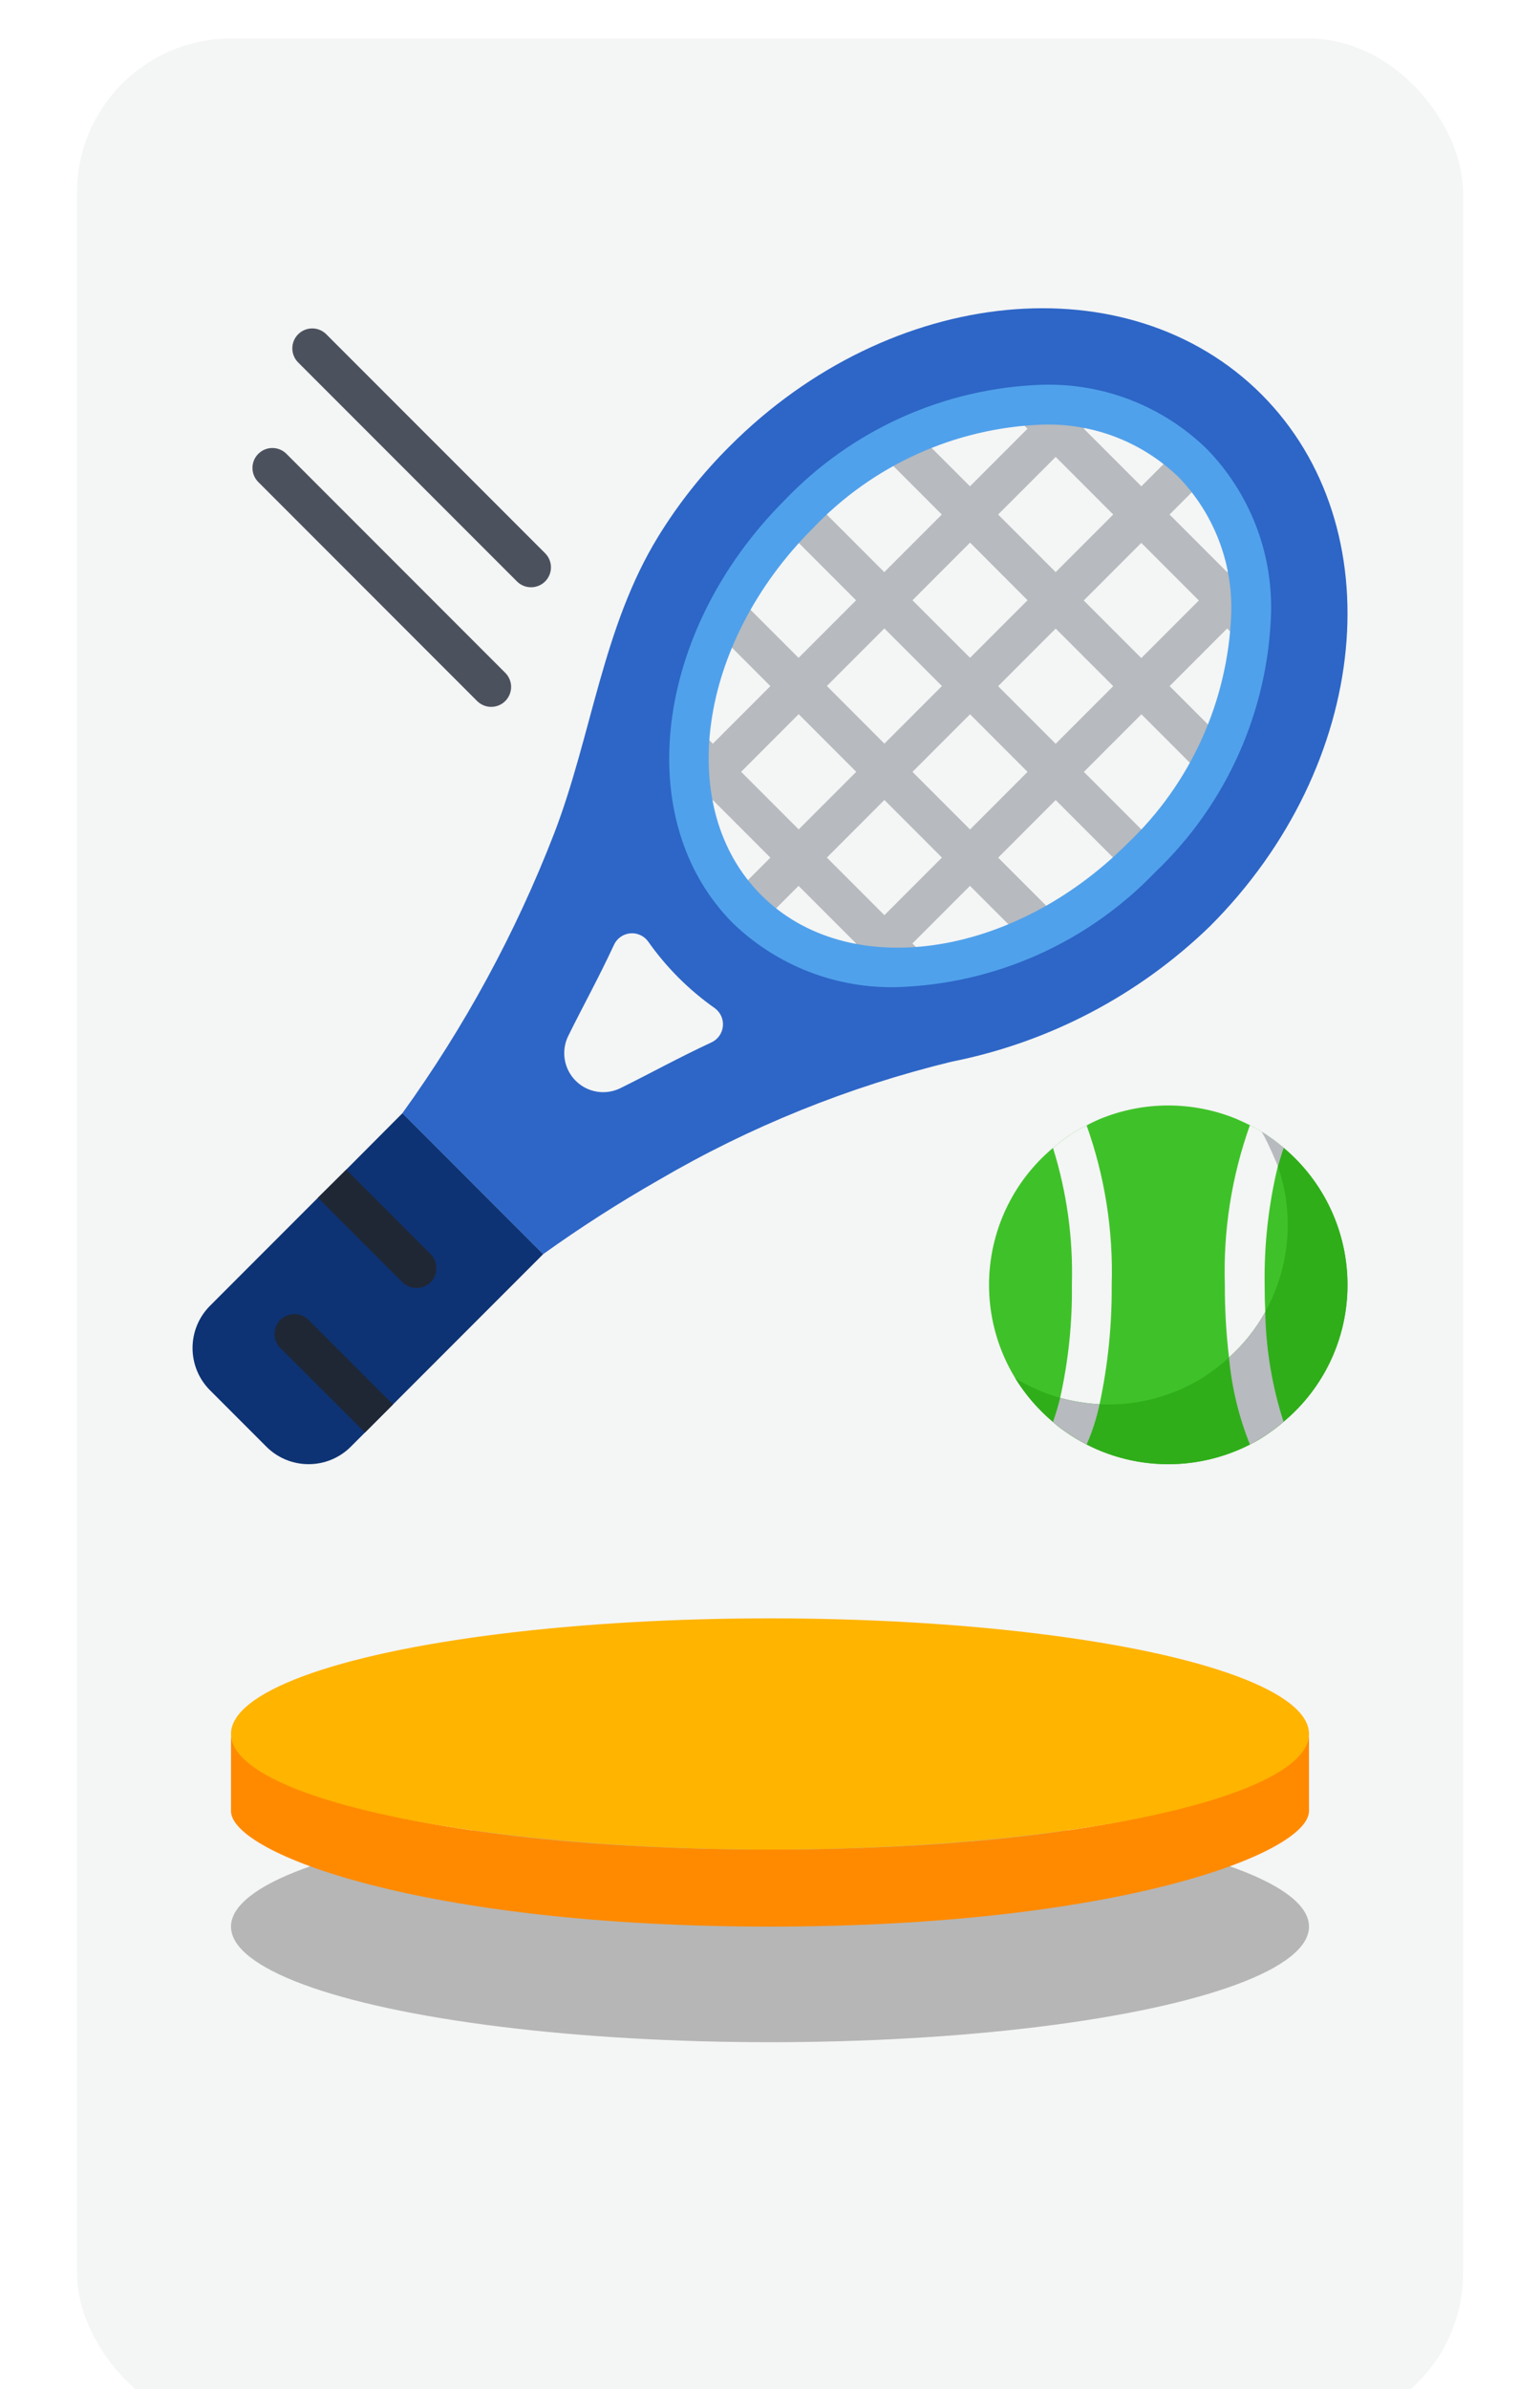 <?xml version="1.0" encoding="utf-8"?>
<svg fill="none" height="62" viewBox="0 0 40 62" width="40" xmlns="http://www.w3.org/2000/svg">
<g filter="url(#filter0_i)">
<rect fill="#F4F5F5" height="62" rx="4" width="36" x="2"/>
</g>
<g filter="url(#filter1_f)">
<ellipse cx="20" cy="50" fill="#B6B6B6" rx="14" ry="3"/>
</g>
<path d="M34 47C34 48.105 29 50 20 50C10.999 50 6 48.105 6 47C6 46.642 6 46 6 45C6 46.333 10.999 48 20 48C29 48 33.999 46.333 34 45C34 46 34 46.642 34 47Z" fill="#FF8A00"/>
<ellipse cx="20" cy="45" fill="#FFB400" rx="14" ry="3"/>
<g clip-path="url(#clip0)">
<path d="M35 33.345C35.002 34.717 34.394 36.019 33.339 36.898C33.234 36.99 33.123 37.077 33.008 37.157C32.837 37.283 32.656 37.394 32.465 37.488C32.349 37.549 32.23 37.604 32.108 37.653C30.978 38.115 29.711 38.115 28.581 37.653C28.456 37.602 28.338 37.545 28.224 37.488C28.033 37.39 27.85 37.28 27.675 37.157C27.561 37.08 27.452 36.995 27.35 36.903C26.297 36.022 25.689 34.72 25.689 33.347C25.689 31.975 26.297 30.672 27.35 29.791C27.455 29.699 27.566 29.613 27.681 29.532C27.852 29.408 28.034 29.299 28.224 29.207C28.34 29.144 28.459 29.087 28.581 29.036C29.711 28.574 30.978 28.574 32.108 29.036C32.232 29.088 32.351 29.145 32.465 29.201C32.656 29.299 32.839 29.409 33.013 29.532C33.128 29.61 33.236 29.694 33.339 29.786C34.392 30.668 35 31.971 35 33.345Z" fill="#3FC229"/>
<path d="M35 33.345C35.002 34.717 34.394 36.02 33.339 36.898C33.234 36.99 33.123 37.077 33.008 37.157C32.837 37.283 32.656 37.394 32.465 37.488C32.349 37.549 32.23 37.604 32.108 37.653C30.978 38.115 29.711 38.115 28.581 37.653C28.456 37.602 28.337 37.545 28.224 37.488C28.033 37.391 27.85 37.28 27.675 37.157C27.561 37.08 27.452 36.995 27.35 36.903C26.964 36.578 26.633 36.194 26.367 35.765C26.465 35.828 26.569 35.884 26.672 35.936C26.786 35.993 26.905 36.05 27.029 36.102C28.159 36.564 29.426 36.564 30.556 36.102C30.678 36.053 30.797 35.998 30.913 35.936C31.104 35.842 31.285 35.731 31.456 35.605C31.572 35.525 31.682 35.439 31.788 35.346C33.547 33.872 33.964 31.333 32.77 29.372C32.853 29.424 32.936 29.476 33.013 29.533C33.128 29.61 33.236 29.694 33.339 29.786C34.392 30.668 35 31.971 35 33.345Z" fill="#2FAE1A"/>
<path d="M32.858 15.832L32.605 15.579L32.795 15.388C32.926 15.257 32.977 15.067 32.929 14.888C32.881 14.71 32.741 14.571 32.563 14.523C32.384 14.475 32.194 14.527 32.063 14.657L31.873 14.848L30.378 13.353L31.348 12.383C31.482 12.253 31.536 12.061 31.489 11.88C31.441 11.699 31.3 11.558 31.119 11.511C30.938 11.463 30.746 11.517 30.616 11.652L29.646 12.621L28.152 11.127L28.343 10.936C28.538 10.733 28.536 10.41 28.336 10.211C28.137 10.011 27.814 10.008 27.611 10.204L27.42 10.395L27.167 10.142C27.036 10.012 26.846 9.961 26.667 10.009C26.488 10.057 26.349 10.196 26.301 10.375C26.253 10.553 26.305 10.744 26.435 10.874L26.688 11.127L25.194 12.621L23.676 11.103C23.474 10.901 23.146 10.902 22.944 11.104C22.742 11.306 22.742 11.633 22.945 11.835L24.463 13.353L22.968 14.848L21.106 12.986C20.976 12.851 20.784 12.797 20.603 12.845C20.422 12.892 20.281 13.033 20.233 13.214C20.186 13.395 20.24 13.587 20.374 13.717L22.236 15.579L20.742 17.073L19.224 15.556C19.094 15.422 18.902 15.368 18.721 15.415C18.54 15.463 18.399 15.604 18.352 15.785C18.304 15.966 18.358 16.158 18.493 16.288L20.01 17.806L18.515 19.301L18.262 19.047C18.133 18.913 17.94 18.859 17.759 18.906C17.579 18.953 17.437 19.095 17.39 19.276C17.343 19.456 17.397 19.649 17.531 19.779L17.784 20.032L17.593 20.223C17.459 20.353 17.405 20.545 17.452 20.726C17.499 20.907 17.641 21.048 17.822 21.095C18.002 21.143 18.195 21.089 18.325 20.954L18.515 20.763L20.01 22.258L19.04 23.228C18.906 23.358 18.852 23.55 18.899 23.731C18.947 23.912 19.088 24.053 19.269 24.101C19.45 24.148 19.642 24.094 19.772 23.959L20.742 22.99L22.236 24.484L22.045 24.676C21.915 24.807 21.864 24.997 21.912 25.176C21.96 25.354 22.099 25.494 22.278 25.541C22.456 25.589 22.647 25.538 22.777 25.407L22.968 25.216L23.221 25.469C23.424 25.665 23.747 25.663 23.946 25.463C24.146 25.264 24.149 24.941 23.953 24.738L23.699 24.485L25.194 22.99L26.712 24.508C26.914 24.71 27.242 24.71 27.444 24.508C27.646 24.305 27.646 23.978 27.444 23.776L25.926 22.258L27.42 20.763L29.282 22.625C29.412 22.76 29.605 22.814 29.785 22.767C29.966 22.719 30.107 22.578 30.155 22.397C30.203 22.216 30.148 22.024 30.014 21.894L28.152 20.032L29.647 18.537L31.165 20.055C31.366 20.257 31.694 20.257 31.896 20.055C32.098 19.853 32.098 19.526 31.896 19.323L30.379 17.806L31.874 16.311L32.127 16.564C32.329 16.766 32.656 16.766 32.858 16.564C33.06 16.362 33.06 16.035 32.858 15.832H32.858ZM27.42 11.858L28.915 13.353L27.42 14.848L25.925 13.353L27.42 11.858ZM25.196 14.082L26.69 15.578L25.196 17.072L23.701 15.578L25.196 14.082ZM22.971 16.309L24.466 17.804L22.971 19.299L21.477 17.803L22.971 16.309ZM19.25 20.03L20.745 18.535L22.24 20.03L20.745 21.525L19.25 20.03ZM22.971 23.751L21.477 22.256L22.971 20.761L24.466 22.256L22.971 23.751ZM25.196 21.527L23.701 20.032L25.196 18.537L26.69 20.032L25.196 21.527ZM27.42 19.303L25.925 17.808L27.42 16.313L28.915 17.807L27.42 19.303ZM29.644 17.079L28.149 15.584L29.644 14.089L31.139 15.584L29.644 17.079Z" fill="#B7BABE"/>
<path d="M32.765 10.234C29.32 6.795 23.14 7.39 18.96 11.574C18.248 12.28 17.623 13.068 17.098 13.922C15.65 16.276 15.376 19.069 14.398 21.619C13.398 24.203 12.072 26.645 10.451 28.891L14.108 32.548C15.069 31.859 16.066 31.22 17.093 30.634C19.472 29.24 22.042 28.203 24.722 27.552C27.248 27.051 29.576 25.831 31.426 24.04C35.61 19.86 36.205 13.679 32.765 10.234V10.234ZM18.474 27.055C17.605 27.459 16.901 27.852 16.115 28.24C15.726 28.432 15.258 28.355 14.952 28.048C14.645 27.741 14.568 27.273 14.76 26.884C15.148 26.098 15.541 25.395 15.945 24.526C16.02 24.358 16.179 24.242 16.363 24.223C16.546 24.204 16.726 24.284 16.834 24.433C17.308 25.106 17.894 25.692 18.567 26.165C18.716 26.274 18.796 26.454 18.776 26.637C18.757 26.82 18.642 26.98 18.474 27.055V27.055ZM29.646 22.26C26.45 25.457 21.867 26.052 19.405 23.595C16.943 21.138 17.543 16.55 20.739 13.353C23.936 10.157 28.524 9.557 30.981 12.019C33.438 14.481 32.843 19.064 29.646 22.26V22.26Z" fill="#2D66C7"/>
<path d="M23.312 25.618C21.724 25.661 20.185 25.064 19.04 23.962C16.384 21.302 16.983 16.38 20.373 12.989C22.126 11.149 24.531 10.07 27.071 9.985H27.075C28.666 9.94 30.207 10.542 31.347 11.653C32.457 12.793 33.059 14.334 33.014 15.925C32.932 18.465 31.855 20.872 30.014 22.626C28.258 24.461 25.852 25.535 23.312 25.618V25.618ZM27.071 11.02C24.806 11.103 22.664 12.073 21.105 13.719C18.117 16.706 17.519 20.973 19.771 23.229C22.023 25.485 26.293 24.881 29.28 21.895C30.928 20.335 31.897 18.192 31.98 15.925C32.022 14.609 31.53 13.332 30.615 12.385C29.668 11.47 28.391 10.977 27.075 11.02H27.071Z" fill="#50A1EB"/>
<path d="M14.108 32.548L10.209 36.448L9.479 37.178L9.112 37.545C8.506 38.15 7.525 38.15 6.919 37.545L5.455 36.081C4.85 35.475 4.85 34.494 5.455 33.888L8.258 31.084L8.993 30.355L10.452 28.891L14.108 32.548Z" fill="#0D3374"/>
<path d="M11.186 33.277C10.982 33.477 10.655 33.477 10.451 33.277L8.258 31.084L8.993 30.355L11.186 32.548C11.386 32.75 11.386 33.076 11.186 33.277Z" fill="#1F2735"/>
<path d="M10.208 36.448L9.479 37.178L7.28 34.984C7.08 34.783 7.08 34.457 7.28 34.255C7.484 34.053 7.812 34.053 8.015 34.255L10.208 36.448Z" fill="#1F2735"/>
<path d="M13.793 15.241C13.656 15.241 13.525 15.187 13.428 15.09L7.738 9.4C7.542 9.197 7.545 8.874 7.744 8.675C7.944 8.475 8.267 8.473 8.469 8.669L14.159 14.358C14.307 14.506 14.351 14.729 14.271 14.922C14.191 15.115 14.003 15.241 13.793 15.241V15.241Z" fill="#4C525D"/>
<path d="M12.758 18.345C12.621 18.345 12.489 18.29 12.392 18.193L6.703 12.504C6.507 12.301 6.509 11.978 6.709 11.778C6.909 11.579 7.231 11.576 7.434 11.772L13.124 17.462C13.272 17.61 13.316 17.832 13.236 18.025C13.156 18.219 12.967 18.345 12.758 18.345V18.345Z" fill="#4C525D"/>
<path d="M28.875 33.345C28.884 34.386 28.778 35.425 28.56 36.443C28.214 36.423 27.871 36.368 27.536 36.278C27.751 35.315 27.854 34.331 27.841 33.345C27.876 32.141 27.71 30.94 27.35 29.791C27.455 29.699 27.566 29.613 27.681 29.533C27.852 29.408 28.034 29.299 28.224 29.207C28.697 30.534 28.918 31.937 28.875 33.345Z" fill="#F4F5F5"/>
<path d="M33.19 30.267C32.947 31.275 32.832 32.309 32.848 33.345C32.848 33.588 32.853 33.826 32.864 34.048C32.618 34.491 32.3 34.889 31.922 35.227C31.848 34.603 31.812 33.974 31.814 33.345C31.77 31.935 31.991 30.53 32.465 29.202C32.569 29.253 32.672 29.31 32.771 29.372C32.853 29.424 32.936 29.476 33.014 29.533C33.128 29.61 33.237 29.694 33.34 29.786C33.288 29.921 33.241 30.081 33.19 30.267V30.267Z" fill="#F4F5F5"/>
<path d="M33.339 36.898C33.233 36.99 33.123 37.077 33.008 37.157C32.837 37.283 32.655 37.394 32.465 37.488C32.175 36.765 31.992 36.004 31.922 35.228C32.299 34.89 32.617 34.491 32.863 34.048C32.882 35.017 33.042 35.977 33.339 36.898V36.898Z" fill="#B7BABE"/>
<path d="M28.56 36.443C28.485 36.802 28.372 37.152 28.224 37.488C28.033 37.391 27.85 37.28 27.675 37.157C27.561 37.08 27.452 36.995 27.35 36.904C27.422 36.698 27.485 36.489 27.536 36.278C27.871 36.368 28.214 36.423 28.56 36.443V36.443Z" fill="#B7BABE"/>
<path d="M33.192 30.266C33.192 30.266 32.945 29.66 32.77 29.372C32.853 29.424 32.935 29.476 33.013 29.533C33.127 29.61 33.339 29.786 33.339 29.786L33.192 30.266Z" fill="#B7BABE"/>
</g>
<defs>
<filter color-interpolation-filters="sRGB" filterUnits="userSpaceOnUse" height="63" id="filter0_i" width="36" x="2" y="0">
<feFlood flood-opacity="0" result="BackgroundImageFix"/>
<feBlend in="SourceGraphic" in2="BackgroundImageFix" mode="normal" result="shape"/>
<feColorMatrix in="SourceAlpha" result="hardAlpha" type="matrix" values="0 0 0 0 0 0 0 0 0 0 0 0 0 0 0 0 0 0 127 0"/>
<feOffset dy="1"/>
<feGaussianBlur stdDeviation="1"/>
<feComposite in2="hardAlpha" k2="-1" k3="1" operator="arithmetic"/>
<feColorMatrix type="matrix" values="0 0 0 0 0.662 0 0 0 0 0.662 0 0 0 0 0.662 0 0 0 0.25 0"/>
<feBlend in2="shape" mode="normal" result="effect1_innerShadow"/>
</filter>
<filter color-interpolation-filters="sRGB" filterUnits="userSpaceOnUse" height="18" id="filter1_f" width="40" x="0" y="41">
<feFlood flood-opacity="0" result="BackgroundImageFix"/>
<feBlend in="SourceGraphic" in2="BackgroundImageFix" mode="normal" result="shape"/>
<feGaussianBlur result="effect1_foregroundBlur" stdDeviation="3"/>
</filter>
<clipPath id="clip0">
<rect fill="white" height="30" transform="translate(5 8)" width="30"/>
</clipPath>
</defs>
</svg>